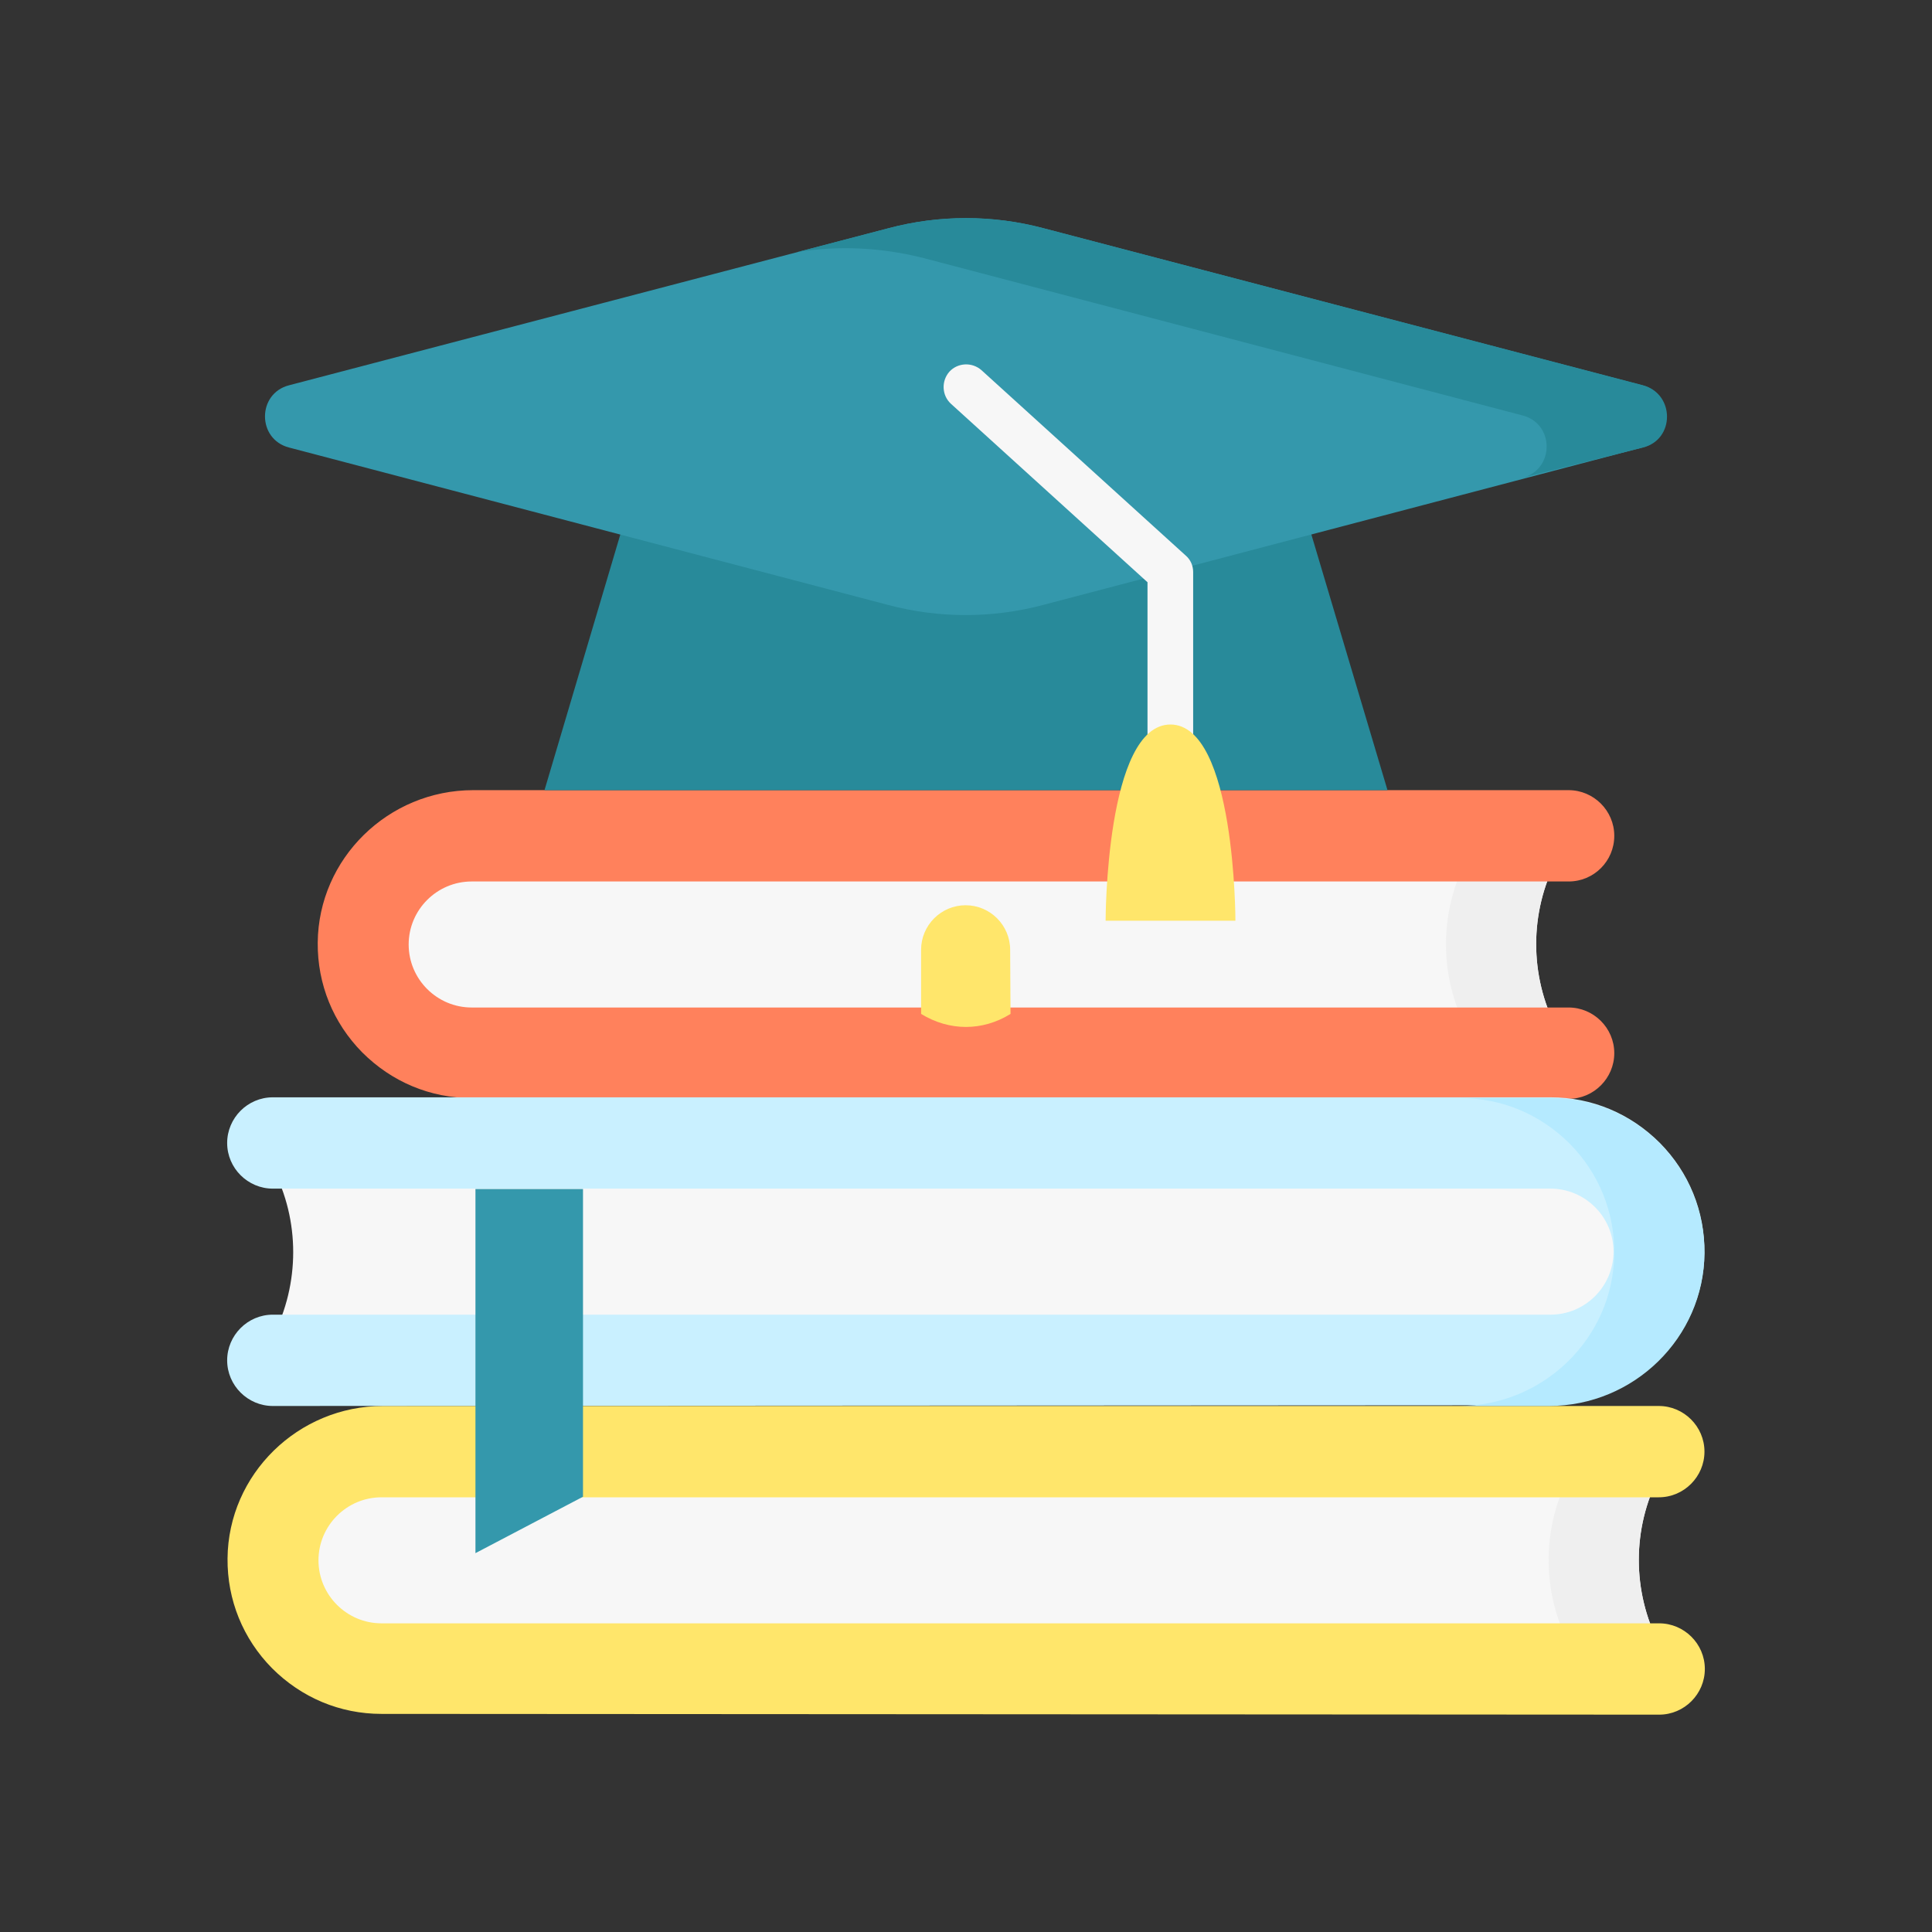 <?xml version="1.0" encoding="utf-8"?>
<!-- Generator: Adobe Illustrator 25.4.1, SVG Export Plug-In . SVG Version: 6.00 Build 0)  -->
<svg version="1.1" id="Layer_1" xmlns="http://www.w3.org/2000/svg" xmlns:xlink="http://www.w3.org/1999/xlink" x="0px" y="0px"
	 viewBox="0 0 512 512" style="enable-background:new 0 0 512 512;" xml:space="preserve">
<rect x="0" y="0" width="512" height="512" fill="#333333" stroke="none"/>
<style type="text/css">
	.st0{fill:#F7F7F7;}
	.st1{fill:#EFEFEF;}
	.st2{fill:#FF815C;}
	.st3{fill:#FFE66B;}
	.st4{fill:#C9F0FF;}
	.st5{fill:#B5EAFF;}
	.st6{fill:#288A9A;}
	.st7{fill:#3498AC;}
</style>
<g>
	<g>
		<g>
			<g>
				<path class="st0" d="M412.5,272.5H121.8c-12.3,0-22.3-10-22.3-22.3c0-12.3,10-22.3,22.3-22.3h290.7
					C405.3,241.8,405.3,258.6,412.5,272.5z"/>
				<path class="st1" d="M412.5,228H121.8h266.8c-7.2,13.8-7.2,30.7,0,44.5h23.9C405.3,258.6,405.3,241.8,412.5,228z"/>
				<path class="st2" d="M125,291c-11,0-21.2-4.3-29-12.1c-7.7-7.8-11.9-18.1-11.8-29.1c0.2-22.3,18.7-40.4,41.2-40.4h290.3
					c6.6,0,12.1,5.4,12.1,12.1s-5.4,12.1-12.1,12.1H125c-9.2,0-16.7,7.5-16.7,16.7s7.5,16.7,16.7,16.7h290.7
					c6.6,0,12.1,5.4,12.1,12.1c0,6.6-5.4,12.1-12.1,12.1L125,291L125,291z"/>
			</g>
			<g>
				<g>
					<path class="st0" d="M439.7,435.7H101.1c-12.3,0-22.3-10-22.3-22.3c0-12.3,10-22.3,22.3-22.3h338.6
						C432.5,405,432.5,421.8,439.7,435.7z"/>
					<path class="st1" d="M439.7,391.2h-23.9c-7.2,13.8-7.2,30.7,0,44.5h23.9C432.5,421.8,432.5,405,439.7,391.2z"/>
					<path class="st3" d="M101.1,454.2c-11,0-21.2-4.3-29-12.1c-7.7-7.8-11.9-18.1-11.8-29.1c0.2-22.3,18.7-40.4,41.2-40.4h338.1
						c6.6,0,12.1,5.4,12.1,12.1c0,6.6-5.4,12.1-12.1,12.1H101.1c-9.2,0-16.7,7.5-16.7,16.7c0,9.2,7.5,16.7,16.7,16.7h338.6
						c6.6,0,12.1,5.4,12.1,12.1c0,6.6-5.4,12.1-12.1,12.1L101.1,454.2L101.1,454.2z"/>
				</g>
				<g>
					<path class="st0" d="M72.3,309.6h338.6c12.3,0,22.3,10,22.3,22.3c0,12.3-10,22.3-22.3,22.3H72.3
						C79.5,340.2,79.5,323.4,72.3,309.6L72.3,309.6z"/>
					<path class="st4" d="M72.3,372.6c-6.6,0-12.1-5.4-12.1-12.1c0-6.6,5.4-12.1,12.1-12.1h338.6c9.2,0,16.7-7.5,16.7-16.7
						c0-9.2-7.5-16.7-16.7-16.7H72.3c-6.6,0-12.1-5.4-12.1-12.1c0-6.6,5.4-12.1,12.1-12.1h338.6c11,0,21.2,4.3,29,12.1
						c7.7,7.8,11.9,18.1,11.8,29.1c-0.2,22.3-18.7,40.4-41.2,40.4L72.3,372.6L72.3,372.6z"/>
					<path class="st5" d="M439.9,303.1c-7.7-7.8-18-12.1-29-12.1H387c11,0,21.2,4.3,29,12.1c7.7,7.8,11.9,18.1,11.8,29.1
						c-0.2,22.3-18.7,40.4-41.2,40.4h23.9c22.5,0,41-18.1,41.2-40.4C451.8,321.3,447.6,310.9,439.9,303.1z"/>
				</g>
			</g>
		</g>
		<g>
			<path class="st6" d="M367.7,209.4H144.3l23.9-80.6h175.5L367.7,209.4z"/>
			<path class="st7" d="M235.4,60.5L76.6,102.1c-8.5,2.2-8.5,14.3,0,16.5l158.7,41.7c13.5,3.6,27.7,3.6,41.2,0l158.7-41.7
				c8.5-2.2,8.5-14.3,0-16.5L276.6,60.5C263.1,56.9,248.9,56.9,235.4,60.5L235.4,60.5z"/>
			<path class="st6" d="M435.4,102.1L276.6,60.5c-13.5-3.6-27.7-3.6-41.2,0l-24.1,6.3c11.1-1.8,22.5-1.2,33.5,1.6l158.7,41.7
				c8.5,2.2,8.5,14.3,0,16.5l31.9-8C443.9,116.5,443.9,104.4,435.4,102.1L435.4,102.1z"/>
			<path class="st0" d="M310.1,216.4c-3.3,0-6-2.7-6-6v-56.1L252,107c-2.4-2.2-2.6-6-0.4-8.5c2.2-2.4,6-2.6,8.5-0.4l54.1,49.1
				c1.3,1.1,2,2.7,2,4.4v58.7C316.1,213.7,313.5,216.4,310.1,216.4L310.1,216.4z"/>
			<path class="st3" d="M327.4,244h-34.4c0,0,0-52,17.2-52C327.4,192.1,327.4,244,327.4,244z"/>
		</g>
	</g>
	<path class="st7" d="M154.4,396.7L126,411.6v-96.5h28.5V396.7z"/>
</g>
<path class="st3" d="M267.8,268.7c-7.4,4.6-16.2,4.6-23.7,0v-17c0-6.5,5.3-11.8,11.8-11.8c6.5,0,11.8,5.3,11.8,11.8L267.8,268.7
	L267.8,268.7z"/>
</svg>
